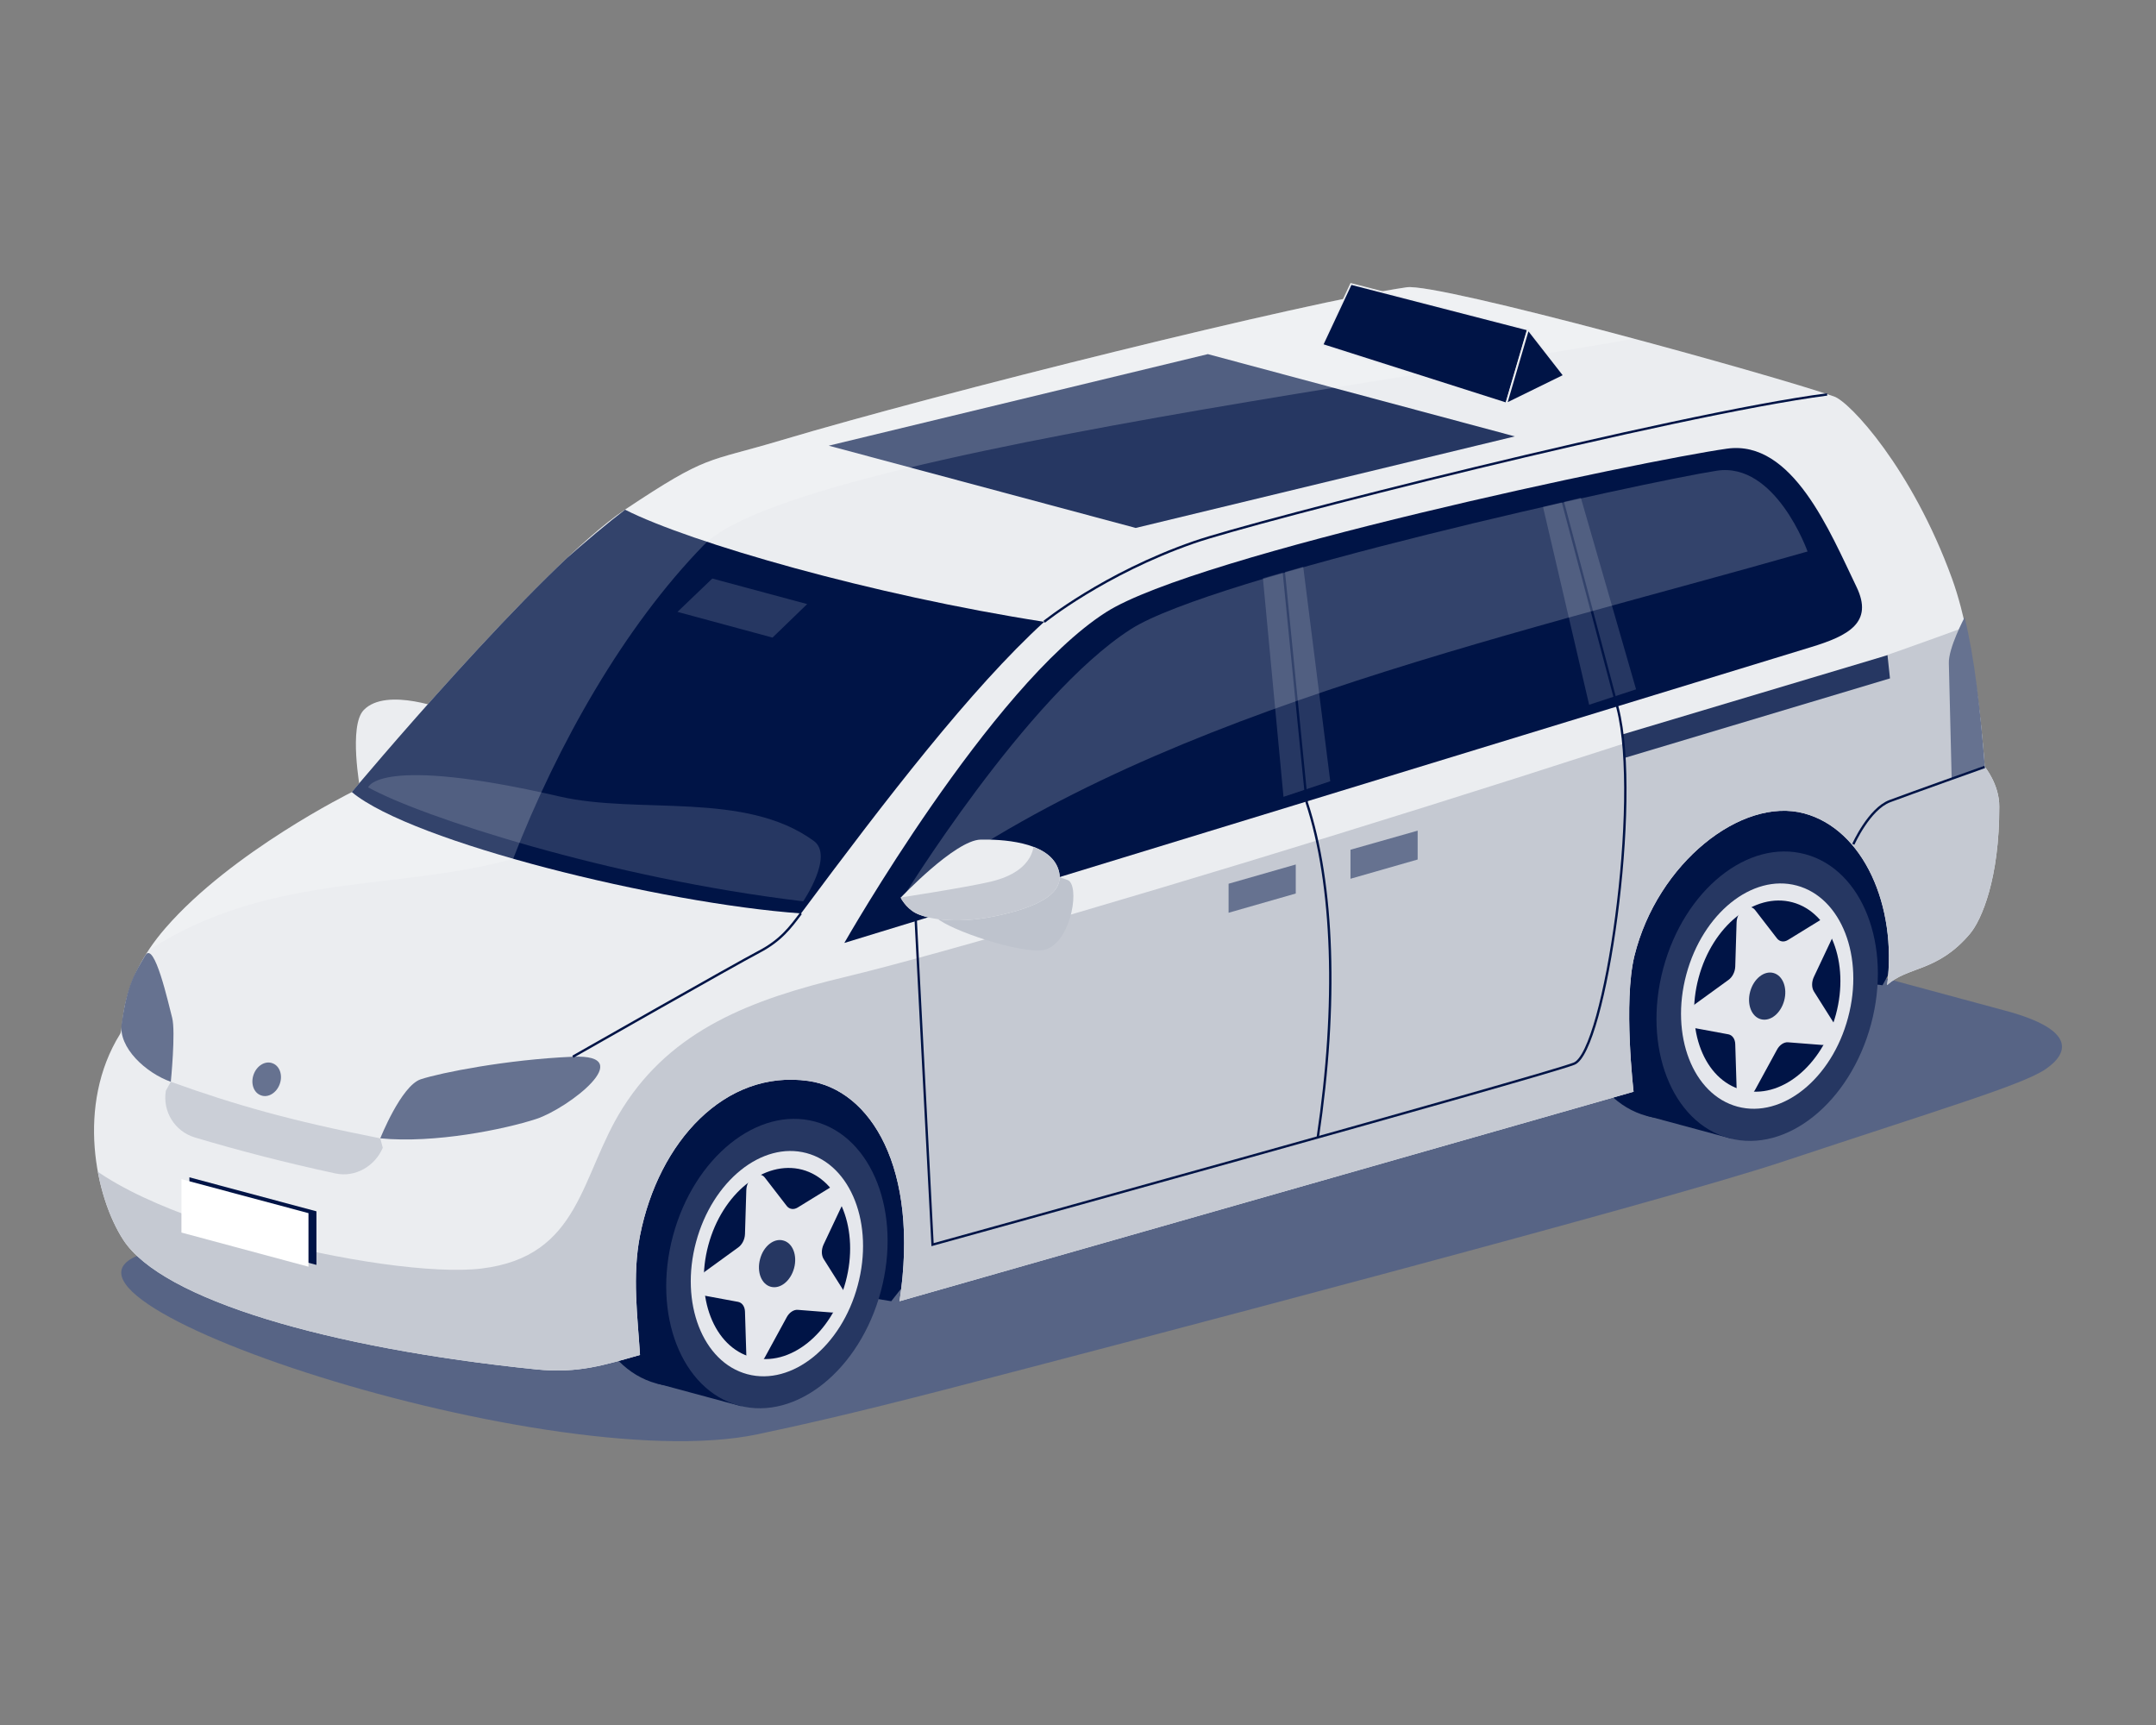 <?xml version="1.0" encoding="UTF-8"?>
<!-- Generator: Adobe Illustrator 27.8.1, SVG Export Plug-In . SVG Version: 6.00 Build 0)  -->
<svg xmlns="http://www.w3.org/2000/svg" xmlns:xlink="http://www.w3.org/1999/xlink" version="1.1" id="Layer_1" x="0px" y="0px" viewBox="0 0 1300 1040" style="enable-background:new 0 0 1300 1040;" xml:space="preserve">
<rect x="0" y="0" width="1300" height="1040" fill="#808080" stroke="none"/>
<style type="text/css">
	.st0{fill:#576485;}
	.st1{fill:#EBEDF0;}
	.st2{clip-path:url(#SVGID_00000111878579401643533640000003093562807251863457_);fill:#001446;}
	.st3{fill:#001446;}
	.st4{fill:#6A6774;}
	.st5{clip-path:url(#SVGID_00000072967816879126821470000004595313138473386884_);fill:#263762;}
	.st6{clip-path:url(#SVGID_00000072967816879126821470000004595313138473386884_);fill:#001446;}
	.st7{clip-path:url(#SVGID_00000072967816879126821470000004595313138473386884_);fill:#C5C9D2;}
	.st8{opacity:0.2;clip-path:url(#SVGID_00000072967816879126821470000004595313138473386884_);fill:#FFFFFF;}
	.st9{fill:#263762;}
	.st10{fill:#667290;}
	.st11{fill:#E5E7EC;}
	.st12{fill:#FFFFFF;}
	.st13{fill:none;stroke:#001446;stroke-width:1.423;stroke-miterlimit:10;}
	.st14{opacity:0.2;fill:#FFFFFF;}
	.st15{fill:#BEC3CD;}
	.st16{clip-path:url(#SVGID_00000154392609973462693130000007822421119112510858_);fill:#C5C9D2;}
	.st17{fill:#CBCFD7;}
	.st18{fill:#001446;stroke:#EBEDF0;stroke-miterlimit:10;}
</style>
<g>
	<g>
		<path class="st0" d="M1036.1,562.6c-43-11.6-113.3-11.6-156.3,0L96.2,753.4c-115,21.5,230.1,138.9,360.7,111.3    c24.5-5.2,54.5-11.8,113.3-27c116.9-30.3,431.7-113.1,503.7-137c98.5-32.7,145.7-46.7,159.5-56.1c13.8-9.4,19-23.6-24-35.2    L1036.1,562.6z"></path>
		<path class="st1" d="M270,428.4l-52.8,47.7c0,0-7.1-38.5,2.1-48C233.1,413.7,270,428.4,270,428.4z"></path>
		<g>
			<defs>
				<path id="SVGID_1_" d="M484.9,462.6l24.3,6.6c3,0.8,5.1,3.6,5.1,6.7V537c0,3.5-2.5,6.6-5.9,7.2l-4.8,1c-1.3,0.3-2.6,0.2-3.8-0.1      l-21.6-5.7c-4.3-1.1-7.3-5.1-7.3-9.6V475c0-4,1.8-7.8,4.8-10.4l0,0C478.2,462.5,481.6,461.7,484.9,462.6z"></path>
			</defs>
			<use xlink:href="#SVGID_1_" style="overflow:visible;fill:#263762;"></use>
			<clipPath id="SVGID_00000069391013017976050540000009281570679203338888_">
				<use xlink:href="#SVGID_1_" style="overflow:visible;"></use>
			</clipPath>
			<polygon style="clip-path:url(#SVGID_00000069391013017976050540000009281570679203338888_);fill:#001446;" points="512.2,548.5      504.2,548.5 504.2,478.2 512.2,474.3    "></polygon>
		</g>
		<g>
			<path class="st3" d="M953.2,569.6c-12.7,47.6,5.1,93.8,39.7,103.2c34.6,9.3,72.9-21.7,85.6-69.3c12.7-47.6-5.1-93.8-39.7-103.2     C1004.2,490.9,965.8,521.9,953.2,569.6z"></path>
			<polygon class="st3" points="992.9,672.7 1044,686.5 1089.9,514 1038.8,500.2    "></polygon>
		</g>
		<g>
			<path class="st3" d="M356.1,730.9c-12.7,47.6,5.1,93.8,39.7,103.2c34.6,9.3,72.9-21.7,85.6-69.3c12.7-47.6-5.1-93.8-39.7-103.2     C407.1,652.2,368.8,683.2,356.1,730.9z"></path>
			<polygon class="st3" points="395.8,834 446.9,847.8 492.8,675.3 441.7,661.5    "></polygon>
		</g>
		<polygon class="st3" points="1135.1,594 1074.5,586.9 597.8,707.6 537.4,784.5 406.4,763 419.3,650.9 1166.1,448.5 1169.5,531.2       "></polygon>
		<path class="st4" d="M224.9,800.8"></path>
		<g>
			<defs>
				<path id="SVGID_00000078738770136266072720000015622284797979120807_" d="M1196.7,462.2c0,0-4.3-71.1-19.7-113.4      c-24.1-66.3-61.7-106.7-71.2-109.8c-36.3-12.8-238.6-68.6-257.6-65.8c-60.3,8.7-281.6,63.7-377.4,92.3      c-45.5,13.6-43.4,8.1-94,41.8C326.3,341,212.1,477.6,212.1,477.6s-72.2,35.7-112.3,81.9C70.7,593,75,619.3,72.4,623.4      c-26.6,42.8-14.9,98.3,2,124.2c23.4,35.9,123.4,65.2,248.9,78c25.4,2.6,41.3-2.7,62.6-8.7c-1.4-22.8-4.8-47.5,0-72      c11.2-56.6,51.3-100.3,101.5-93.2c37.2,5.2,67.2,52.1,55,132.8l442.6-126.3c0,0-6.3-54.1,0.5-81.9      c13.8-55.9,64.6-96.1,102.4-85.9c35.6,9.6,56.1,55.6,50,103.5c12.3-11.4,30.3-7.7,49.9-30.9c7.1-8.4,17.8-33.5,17.7-76.7      C1205.6,472.9,1196.7,462.2,1196.7,462.2z"></path>
			</defs>
			<use xlink:href="#SVGID_00000078738770136266072720000015622284797979120807_" style="overflow:visible;fill:#EBEDF0;"></use>
			<clipPath id="SVGID_00000103986009204954730750000014760295693434730661_">
				<use xlink:href="#SVGID_00000078738770136266072720000015622284797979120807_" style="overflow:visible;"></use>
			</clipPath>
			<polygon style="clip-path:url(#SVGID_00000103986009204954730750000014760295693434730661_);fill:#263762;" points="684.8,318.3      499.7,268.7 728.3,213.5 913.4,263.1    "></polygon>
			<path style="clip-path:url(#SVGID_00000103986009204954730750000014760295693434730661_);fill:#001446;" d="M629.6,374.9     c-103.5-16.1-213.4-47.7-252.7-67.6c-41,31.1-134.9,118.9-164.7,170.3c36.5,30.3,186.5,67.1,270.8,73.1     C534.5,481.5,585.4,415.3,629.6,374.9z"></path>
			<path style="clip-path:url(#SVGID_00000103986009204954730750000014760295693434730661_);fill:#263762;" d="M222,474.7     c31.6,17.6,145.6,54.8,262.3,68.7c0,0,18.7-27.4,6.4-36.4c-41.5-30.3-105.5-15.8-153.3-26.8C227.9,454.9,222,474.7,222,474.7z"></path>
			<polygon style="clip-path:url(#SVGID_00000103986009204954730750000014760295693434730661_);fill:#263762;" points="408.5,368.9      465.8,384.4 486.7,364.2 429.5,348.8    "></polygon>
			<path style="clip-path:url(#SVGID_00000103986009204954730750000014760295693434730661_);fill:#C5C9D2;" d="M1236.4,358.2     c-148.4,60.9-610.5,202.9-726.8,230.8c-56.3,13.5-104.3,31.6-134.2,79.1c-25.6,40.6-25,89.4-85.1,96.7     c-55.9,6.8-229.8-31.5-254.5-82.3c-8-16.4,20.6,114.2,20.6,114.2L304,854.2l938.1-267.3L1236.4,358.2z"></path>
			<path style="opacity:0.2;clip-path:url(#SVGID_00000103986009204954730750000014760295693434730661_);fill:#FFFFFF;" d="     M1058.7,186.5c-30.9,22.9-571.9,78.1-634.3,142.1c-48,49.2-88.1,119.9-115,189.2c-76.9,21.4-160,5.7-238.5,68.7l296.7-364.7     l474.2-81.4L1058.7,186.5z"></path>
		</g>
		<polygon class="st9" points="1139.6,409 979.4,457 977.9,442.9 1138.1,395   "></polygon>
		<path class="st10" d="M1184.6,372.2c5.9,24,9.5,55.5,12.2,90.1l-20,7.4l-1.7-69.7C1174.7,390.8,1184.6,372.2,1184.6,372.2z"></path>
		<polygon class="st10" points="854.8,500.8 814.3,512.3 814.3,529.8 854.8,518.2   "></polygon>
		<polygon class="st10" points="781.3,521.2 740.8,532.8 740.8,550.3 781.3,538.7   "></polygon>
		<g>
			<path class="st9" d="M405.8,745c-12.7,47.3,5.1,93.1,39.7,102.4c34.6,9.3,72.9-21.5,85.6-68.8c12.7-47.3-5.1-93.1-39.7-102.4     C456.8,666.9,418.5,697.8,405.8,745z"></path>
			<path class="st11" d="M419.7,748.8c-9.9,36.8,4,72.5,30.9,79.7c26.9,7.2,56.8-16.8,66.6-53.6c9.9-36.8-4-72.5-30.9-79.7     C459.4,688,429.6,712,419.7,748.8z"></path>
			<path class="st3" d="M427.1,750.7c-8.4,31.2,3.4,61.5,26.2,67.6c22.9,6.1,48.2-14.2,56.6-45.5c8.4-31.2-3.4-61.5-26.2-67.6     C460.8,699.2,435.5,719.5,427.1,750.7z"></path>
			<path class="st11" d="M496.6,759l11.8,18.7c3.2,5.1-1.3,14.1-6.9,13.6l-20.5-1.6c-2.4-0.2-5.1,1.6-6.6,4.4l-13.2,24.2     c-3.6,6.6-11,5.6-11.2-1.5l-0.8-26c-0.1-3.1-1.7-5.4-4.1-5.9l-20-3.7c-5.5-1-5.5-10.6,0-14.6l20-14.5c2.4-1.7,4-4.9,4.1-8.1     l0.8-26.5c0.2-7.3,7.6-12.2,11.2-7.5l13.2,17.1c1.6,2,4.2,2.4,6.6,0.9l20.5-12.6c5.6-3.5,10.2,3.1,6.9,9.9l-11.8,25     C495.2,753.3,495.2,756.7,496.6,759z"></path>
			<path class="st9" d="M458.3,759.1c-2.1,7.7,0.8,15.2,6.5,16.7c5.7,1.5,11.9-3.5,14-11.2c2.1-7.7-0.8-15.2-6.5-16.7     C466.6,746.3,460.3,751.4,458.3,759.1z"></path>
		</g>
		<g>
			<path class="st9" d="M1002.9,583.8c-12.7,47.3,5.1,93.1,39.7,102.4c34.6,9.3,72.9-21.5,85.6-68.8c12.7-47.3-5.1-93.1-39.7-102.4     C1053.9,505.7,1015.6,536.5,1002.9,583.8z"></path>
			<path class="st11" d="M1016.8,587.5c-9.9,36.8,4,72.5,30.9,79.7c26.9,7.2,56.8-16.8,66.6-53.6c9.9-36.8-4-72.5-30.9-79.7     C1056.5,526.7,1026.7,550.7,1016.8,587.5z"></path>
			<path class="st3" d="M1024.2,589.5c-8.4,31.2,3.4,61.5,26.2,67.6c22.9,6.1,48.2-14.2,56.6-45.5c8.4-31.2-3.4-61.5-26.2-67.6     C1057.9,537.9,1032.6,558.2,1024.2,589.5z"></path>
			<path class="st11" d="M1093.7,597.7l11.8,18.7c3.2,5.1-1.3,14.1-6.9,13.6l-20.5-1.6c-2.4-0.2-5.1,1.6-6.6,4.4l-13.2,24.2     c-3.6,6.6-11,5.6-11.2-1.5l-0.8-26c-0.1-3.1-1.7-5.4-4.1-5.9l-20-3.7c-5.5-1-5.5-10.6,0-14.6l20-14.5c2.4-1.7,4-4.9,4.1-8.1     l0.8-26.5c0.2-7.3,7.6-12.2,11.2-7.5l13.2,17.1c1.6,2,4.2,2.4,6.6,0.9l20.5-12.6c5.6-3.5,10.2,3.1,6.9,9.9l-11.8,25     C1092.3,592,1092.3,595.4,1093.7,597.7z"></path>
			<path class="st9" d="M1055.3,597.8c-2.1,7.7,0.8,15.2,6.5,16.7c5.7,1.5,11.9-3.5,14-11.2c2.1-7.7-0.8-15.2-6.5-16.7     C1063.7,585.1,1057.4,590.1,1055.3,597.8z"></path>
		</g>
		<g>
			<polygon class="st3" points="114.2,742.1 190.8,762.6 190.8,730.3 114.2,709.8    "></polygon>
			<polygon class="st12" points="109.4,743.1 186,763.7 186,731.4 109.4,710.9    "></polygon>
		</g>
		<path class="st3" d="M509.1,568.5l582.7-178.3c22.8-6.9,38-14.9,27.6-36.4c-15.9-32.9-38.5-88.9-78.1-83.3    c-49.7,7-319.9,63.8-374.4,98.6C597.3,413.6,509.1,568.5,509.1,568.5z"></path>
		<path class="st10" d="M229.3,686.3c32.7,3.2,74.8-5.4,94.1-11.7c19.3-6.4,62-39.2,22-37.5s-79.9,9.7-91.7,13.6    C241.9,654.6,229.3,686.3,229.3,686.3z"></path>
		<path class="st10" d="M103,652.2c-14.6-5.1-32-20.5-29.6-35.3c3.3-23.4,8-30.4,14.2-40.9c5.5-9.2,14,29.3,16.2,37.6    C106,622,103,652.2,103,652.2z"></path>
		<polygon class="st9" points="773.9,480.4 802.1,471 785.8,341.7 761.5,348.6   "></polygon>
		<polygon class="st9" points="958.2,424.9 986.5,415.6 953.2,300.1 930.4,305.6   "></polygon>
		<g>
			<path class="st13" d="M629.6,374.9c0,0,35.9-29,90.1-47.9c36.3-12.7,290.1-77.2,382-89.2"></path>
			<path class="st13" d="M941.8,300.5L975.4,427c14.4,56-7.7,207.1-26.3,214.3c-18.6,7.3-386.8,109.1-386.8,109.1l-10.1-194.9     l-4.9-38.1"></path>
			<path class="st13" d="M794.6,685.6c12-80.1,9.6-152.3-6.7-201.8l-14.1-142"></path>
			<path class="st13" d="M345.4,637.1c0,0,98.2-55.9,112.2-63.2c13.2-6.9,19-14.8,25.3-23.2"></path>
			<path class="st13" d="M1117.5,509c0,0,9.5-21.3,22-26c12.5-4.7,57.2-20.6,57.2-20.6"></path>
		</g>
		<path class="st14" d="M543.3,542.9C688.2,432,901.1,386.4,1089.9,332.5c0,0-19.2-54.2-54.8-48.7c-43.2,6.7-304.1,64-353.2,95.5    C619,419.5,543.3,542.9,543.3,542.9z"></path>
		<g>
			<path class="st15" d="M560.2,546.5c0,0-4.3,1.1,6.5,8.4c11.8,8,53.8,21.6,64.6,17.3c15.2-6,20-39.1,12.3-41.7     c-19.5-6.5-26.3-12.8-32.8-12.4C604.3,518.5,560.2,546.5,560.2,546.5z"></path>
			<g>
				<defs>
					<path id="SVGID_00000159432170994465582630000015883325103528008364_" d="M543.1,541.2c0,0,32.8-34.7,48.2-35       c12-0.2,39.9,0.9,46.4,16.7c6.5,15.8-13.1,24.4-37.9,29.5c-24.8,5.1-41.8,1.2-47.8-2C546,547.2,543.1,541.2,543.1,541.2z"></path>
				</defs>
				<use xlink:href="#SVGID_00000159432170994465582630000015883325103528008364_" style="overflow:visible;fill:#EBEDF0;"></use>
				<clipPath id="SVGID_00000058583970342919993430000000793231766085872808_">
					<use xlink:href="#SVGID_00000159432170994465582630000015883325103528008364_" style="overflow:visible;"></use>
				</clipPath>
				<path style="clip-path:url(#SVGID_00000058583970342919993430000000793231766085872808_);fill:#C5C9D2;" d="M623.3,507.6      c0,0,2.1,17.2-25.7,23.9c-14.4,3.5-60.2,10.5-60.2,10.5l11.1,20.2l92,1.7l11.9-39.6l-16.8-22.7L623.3,507.6z"></path>
			</g>
		</g>
		<path class="st17" d="M229.3,686.3c-53.9-10.6-87.7-20.2-126.3-34.1l-3,5.4c-2.1,12.5,5.4,24.6,17.6,28.2    c24.7,7.4,53.6,15,84.8,21.7c11.8,2.5,23.7-4.4,28.4-15.5L229.3,686.3z"></path>
		<path class="st10" d="M168.7,653.5c-1.9,5.4-7,8.5-11.3,6.9c-4.4-1.5-6.4-7.1-4.5-12.5c1.9-5.4,7-8.5,11.3-6.9    C168.6,642.5,170.6,648.1,168.7,653.5z"></path>
	</g>
	<polygon class="st18" points="908.2,243.2 921.2,198.7 814.6,171.2 797.4,207.9  "></polygon>
	<polygon class="st18" points="921.4,198.7 943,226.4 908.3,243.4  "></polygon>
</g>
</svg>
